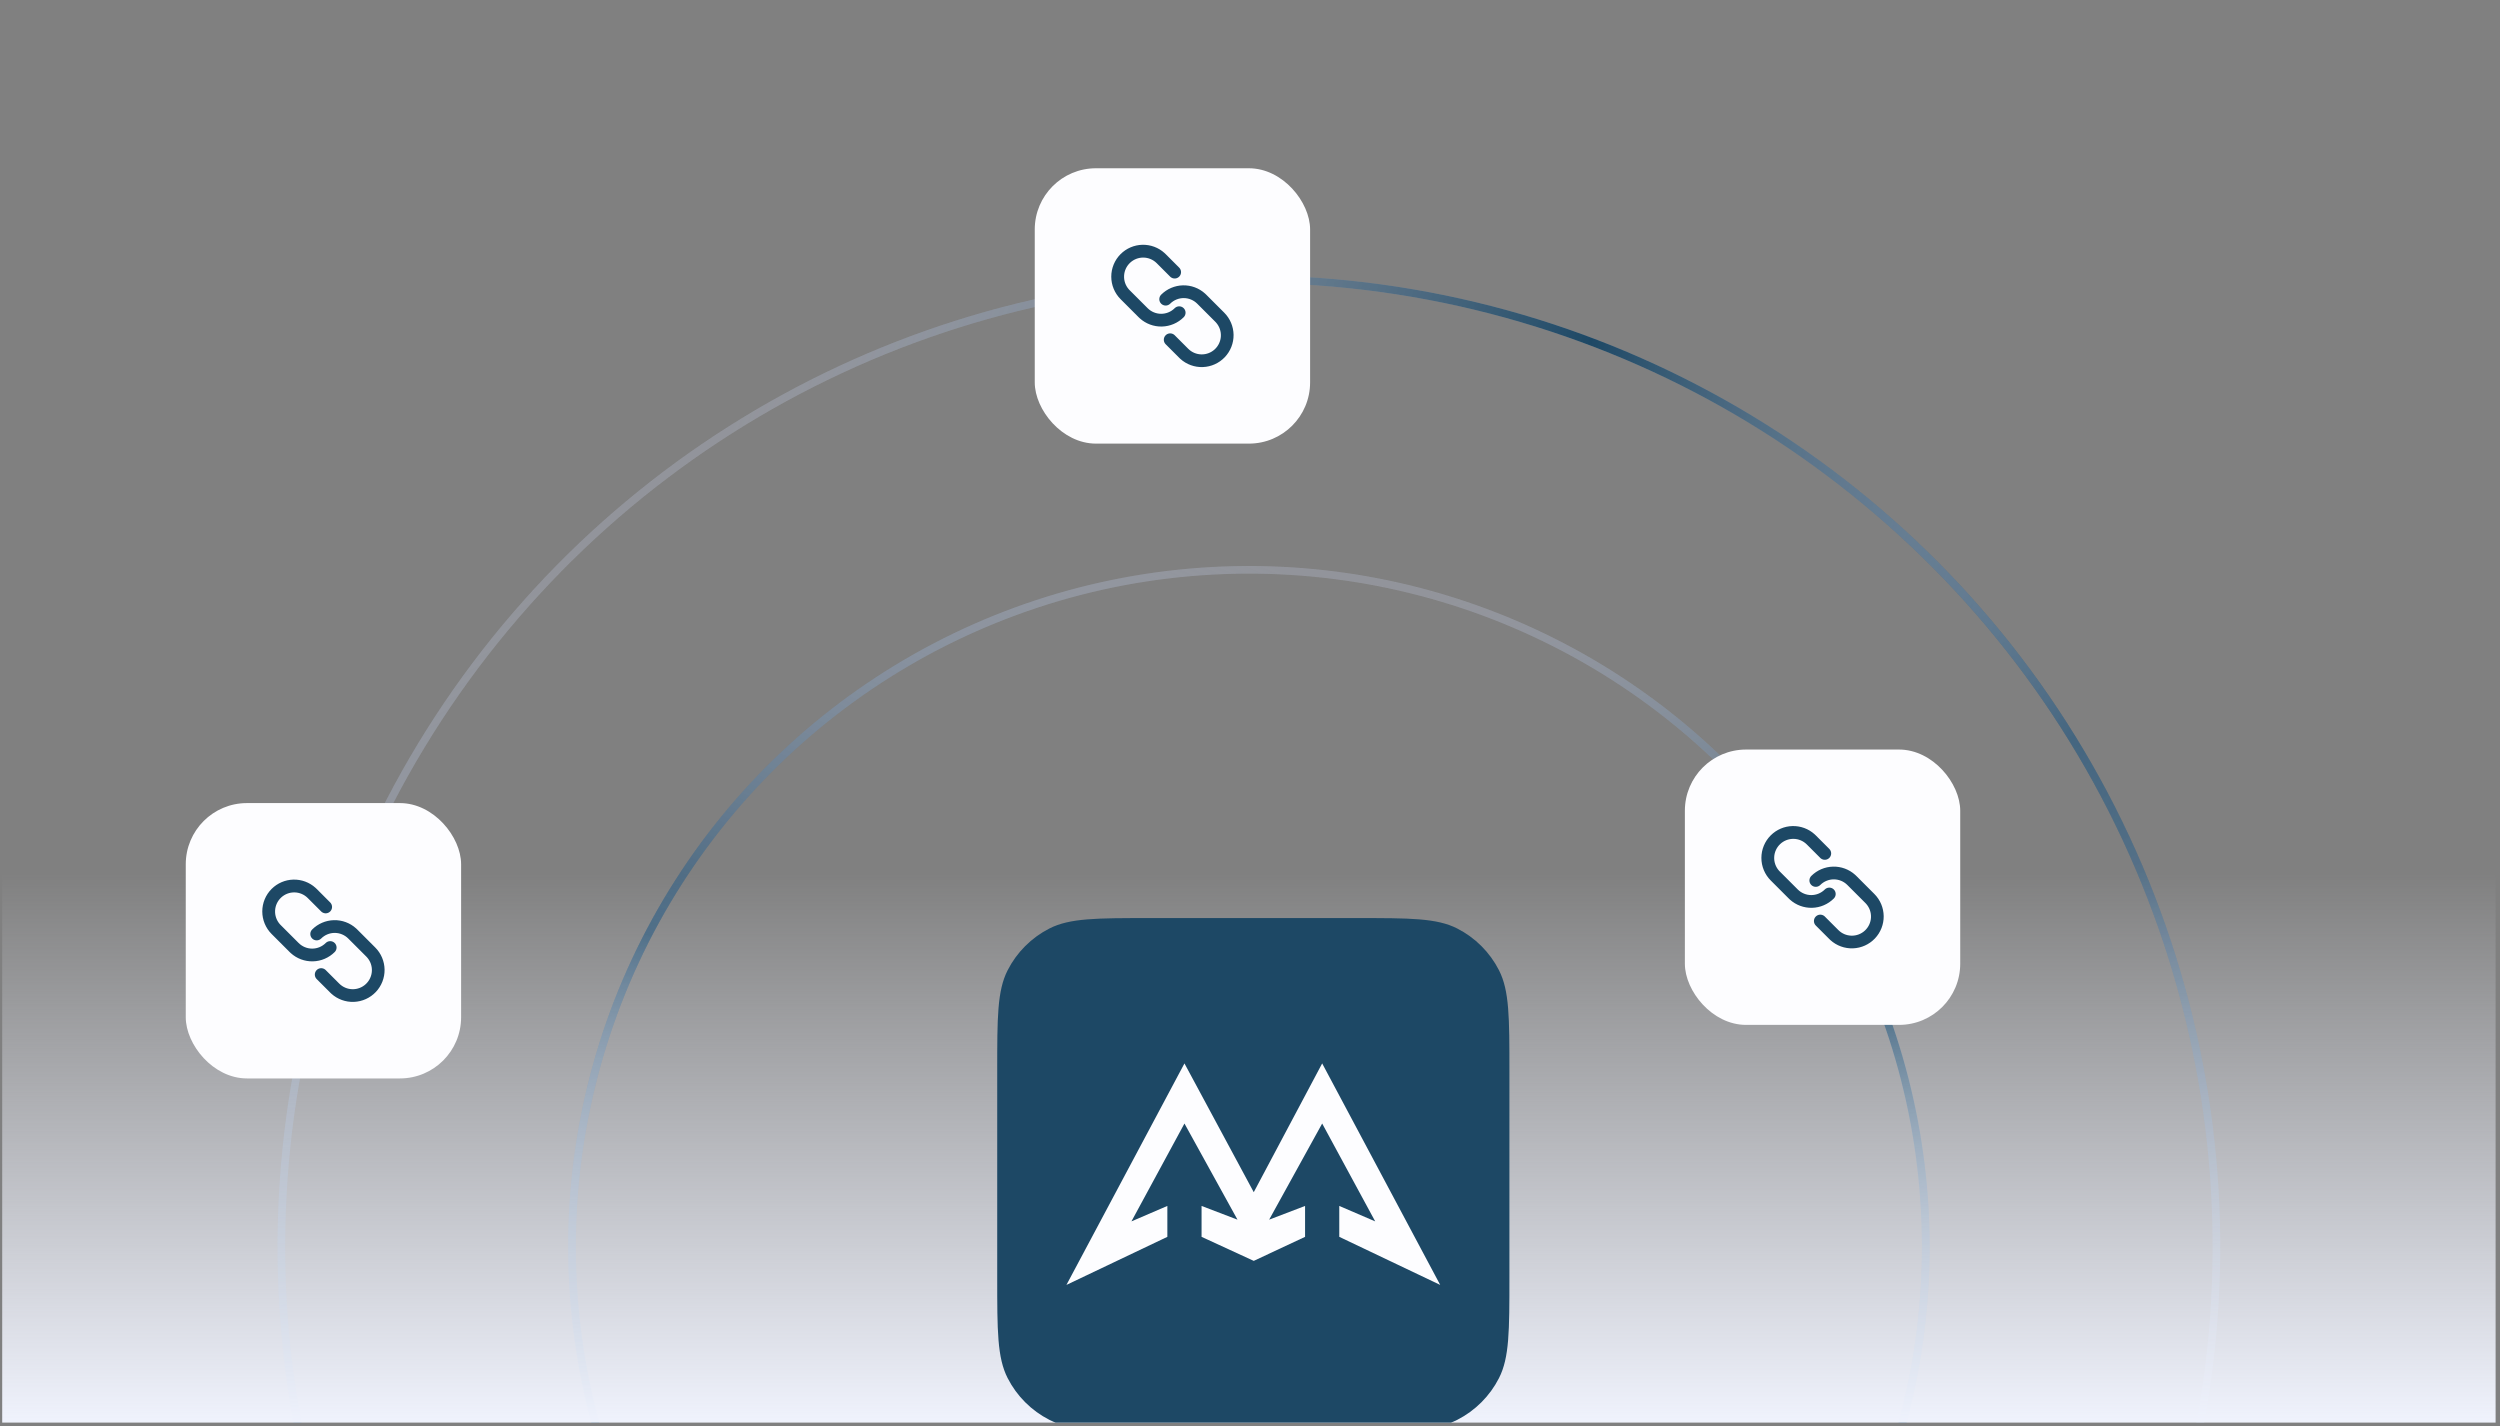 <svg width="568" height="324" viewBox="0 0 568 324" fill="none" xmlns="http://www.w3.org/2000/svg">
<rect x="0" y="0" width="568" height="324" fill="#808080" stroke="none"/>
<g clip-path="url(#clip0_2651_135406)">
<circle cx="283.751" cy="283.251" r="219.824" transform="rotate(-25 283.751 283.251)" stroke="url(#paint0_linear_2651_135406)" stroke-width="1.738"/>
<circle cx="283.751" cy="283.251" r="219.824" transform="rotate(-25 283.751 283.251)" stroke="url(#paint1_linear_2651_135406)" stroke-width="1.738"/>
<circle cx="283.75" cy="283.253" r="153.79" transform="rotate(25 283.75 283.253)" stroke="url(#paint2_linear_2651_135406)" stroke-width="1.738"/>
<circle cx="283.75" cy="283.253" r="153.79" transform="rotate(25 283.75 283.253)" stroke="url(#paint3_linear_2651_135406)" stroke-width="1.738"/>
<rect x="0.5" y="198.102" width="566.503" height="126.855" fill="url(#paint4_linear_2651_135406)"/>
<g clip-path="url(#clip1_2651_135406)">
<path d="M226.566 243.337C226.566 231.173 226.566 225.091 228.934 220.445C231.016 216.358 234.339 213.036 238.425 210.953C243.071 208.586 249.153 208.586 261.317 208.586H308.188C320.352 208.586 326.434 208.586 331.08 210.953C335.167 213.036 338.49 216.358 340.572 220.445C342.939 225.091 342.939 231.173 342.939 243.337V290.208C342.939 302.372 342.939 308.454 340.572 313.1C338.49 317.187 335.167 320.509 331.08 322.592C326.434 324.959 320.352 324.959 308.188 324.959H261.317C249.153 324.959 243.071 324.959 238.425 322.592C234.339 320.509 231.016 317.187 228.934 313.1C226.566 308.454 226.566 302.372 226.566 290.208V243.337Z" fill="#1D4865"/>
<path d="M242.293 291.933L269.109 241.609L284.852 270.867L300.398 241.609L327.214 291.933L304.284 281.01V273.988L312.446 277.499L300.398 255.263L288.35 277.109L296.511 273.988V281.01L284.852 286.471L272.996 281.01V273.988L281.157 277.109L269.109 255.263L257.061 277.499L265.223 273.988V281.01L242.293 291.933Z" fill="#FDFDFF"/>
</g>
<rect x="42.205" y="182.461" width="62.559" height="62.559" rx="13.902" fill="#FDFDFF"/>
<path d="M70.926 211.18C72.239 209.867 74.007 209.108 75.865 209.062C77.722 209.015 79.526 209.685 80.903 210.931L81.165 211.18L85.26 215.277C86.594 216.613 87.353 218.417 87.376 220.305C87.399 222.193 86.683 224.015 85.382 225.383C84.081 226.75 82.297 227.556 80.41 227.628C78.524 227.699 76.684 227.031 75.283 225.766L75.022 225.516L71.949 222.444C71.69 222.183 71.539 221.833 71.528 221.466C71.516 221.098 71.646 220.74 71.889 220.464C72.132 220.188 72.472 220.015 72.838 219.98C73.204 219.945 73.57 220.051 73.861 220.276L73.997 220.396L77.07 223.469C77.867 224.27 78.944 224.729 80.073 224.75C81.203 224.77 82.296 224.349 83.121 223.576C83.945 222.804 84.436 221.741 84.49 220.612C84.544 219.484 84.156 218.379 83.408 217.532L83.213 217.324L79.118 213.229C78.714 212.826 78.235 212.506 77.708 212.287C77.181 212.069 76.616 211.956 76.045 211.956C75.475 211.956 74.91 212.069 74.383 212.287C73.856 212.506 73.377 212.826 72.973 213.229C72.701 213.501 72.333 213.653 71.949 213.653C71.565 213.653 71.196 213.5 70.925 213.228C70.653 212.957 70.501 212.588 70.501 212.204C70.501 211.82 70.654 211.452 70.926 211.18ZM61.71 201.964C63.023 200.651 64.792 199.892 66.649 199.846C68.506 199.8 70.31 200.469 71.687 201.715L71.949 201.964L75.021 205.039C75.281 205.299 75.431 205.649 75.443 206.017C75.454 206.384 75.325 206.743 75.081 207.019C74.838 207.295 74.499 207.468 74.132 207.502C73.766 207.537 73.4 207.432 73.109 207.206L72.973 207.086L69.902 204.015C69.104 203.222 68.029 202.77 66.905 202.753C65.78 202.736 64.693 203.156 63.871 203.925C63.05 204.693 62.559 205.75 62.501 206.874C62.444 207.997 62.824 209.099 63.562 209.948L63.757 210.156L67.854 214.253C68.669 215.067 69.774 215.525 70.926 215.525C72.078 215.525 73.182 215.067 73.997 214.253C74.132 214.118 74.291 214.012 74.467 213.939C74.643 213.866 74.831 213.828 75.021 213.828C75.211 213.828 75.4 213.866 75.575 213.938C75.751 214.011 75.911 214.118 76.045 214.252C76.18 214.387 76.287 214.546 76.36 214.722C76.432 214.898 76.47 215.086 76.47 215.276C76.47 215.467 76.433 215.655 76.36 215.831C76.287 216.006 76.181 216.166 76.046 216.301C74.733 217.614 72.964 218.373 71.107 218.419C69.25 218.465 67.446 217.796 66.069 216.55L65.805 216.301L61.71 212.204C60.352 210.846 59.59 209.005 59.59 207.085C59.59 205.165 60.352 203.322 61.71 201.964Z" fill="#1D4865"/>
<rect x="235.096" y="38.23" width="62.559" height="62.559" rx="13.902" fill="#FDFDFF"/>
<path d="M263.816 66.95C265.13 65.636 266.898 64.878 268.755 64.831C270.612 64.785 272.416 65.454 273.794 66.701L274.056 66.95L278.151 71.046C279.485 72.382 280.244 74.187 280.267 76.075C280.29 77.962 279.574 79.784 278.273 81.152C276.972 82.52 275.188 83.326 273.301 83.397C271.415 83.469 269.575 82.8 268.174 81.535L267.913 81.286L264.84 78.213C264.58 77.953 264.43 77.603 264.418 77.235C264.407 76.867 264.536 76.509 264.78 76.233C265.023 75.957 265.362 75.784 265.728 75.749C266.095 75.714 266.461 75.82 266.752 76.045L266.888 76.165L269.961 79.238C270.757 80.04 271.835 80.499 272.964 80.519C274.094 80.539 275.187 80.118 276.011 79.346C276.836 78.574 277.327 77.51 277.381 76.382C277.435 75.253 277.046 74.148 276.299 73.301L276.103 73.094L272.008 68.999C271.605 68.595 271.126 68.275 270.599 68.057C270.072 67.838 269.507 67.726 268.936 67.726C268.365 67.726 267.8 67.838 267.273 68.057C266.746 68.275 266.267 68.595 265.864 68.999C265.592 69.27 265.224 69.423 264.84 69.423C264.455 69.422 264.087 69.27 263.816 68.998C263.544 68.726 263.392 68.358 263.392 67.974C263.392 67.59 263.545 67.221 263.816 66.95ZM254.6 57.734C255.914 56.42 257.682 55.662 259.539 55.615C261.397 55.569 263.2 56.238 264.578 57.485L264.84 57.734L267.912 60.808C268.171 61.069 268.322 61.419 268.333 61.786C268.344 62.154 268.215 62.512 267.972 62.788C267.729 63.064 267.389 63.237 267.023 63.272C266.657 63.307 266.291 63.201 266 62.976L265.864 62.856L262.792 59.784C261.994 58.992 260.92 58.539 259.795 58.522C258.671 58.506 257.583 58.926 256.762 59.694C255.941 60.463 255.45 61.52 255.392 62.643C255.334 63.767 255.714 64.869 256.453 65.717L256.648 65.926L260.745 70.022C261.559 70.837 262.664 71.294 263.816 71.294C264.968 71.294 266.073 70.837 266.888 70.022C267.022 69.888 267.182 69.781 267.357 69.708C267.533 69.635 267.722 69.598 267.912 69.598C268.102 69.598 268.29 69.635 268.466 69.708C268.642 69.781 268.802 69.887 268.936 70.022C269.071 70.156 269.177 70.316 269.25 70.492C269.323 70.667 269.361 70.856 269.361 71.046C269.361 71.236 269.323 71.424 269.251 71.6C269.178 71.776 269.071 71.936 268.937 72.07C267.623 73.384 265.855 74.142 263.998 74.189C262.141 74.235 260.337 73.566 258.959 72.319L258.696 72.07L254.6 67.974C253.243 66.616 252.48 64.774 252.48 62.854C252.48 60.934 253.243 59.092 254.6 57.734Z" fill="#1D4865"/>
<rect x="382.803" y="170.297" width="62.559" height="62.559" rx="13.902" fill="#FDFDFF"/>
<path d="M411.523 199.016C412.837 197.703 414.605 196.944 416.462 196.898C418.319 196.851 420.123 197.521 421.501 198.767L421.763 199.016L425.858 203.113C427.192 204.449 427.951 206.253 427.974 208.141C427.997 210.029 427.281 211.851 425.98 213.219C424.679 214.586 422.895 215.392 421.008 215.463C419.122 215.535 417.282 214.867 415.881 213.601L415.62 213.352L412.547 210.279C412.287 210.019 412.137 209.669 412.125 209.301C412.114 208.934 412.243 208.575 412.487 208.3C412.73 208.024 413.069 207.851 413.435 207.816C413.802 207.781 414.168 207.887 414.459 208.112L414.595 208.232L417.668 211.305C418.464 212.106 419.542 212.565 420.671 212.585C421.801 212.606 422.894 212.185 423.718 211.412C424.543 210.64 425.034 209.577 425.088 208.448C425.142 207.32 424.754 206.215 424.006 205.367L423.811 205.16L419.715 201.065C419.312 200.662 418.833 200.342 418.306 200.123C417.779 199.905 417.214 199.792 416.643 199.792C416.073 199.792 415.508 199.905 414.98 200.123C414.453 200.342 413.974 200.662 413.571 201.065C413.299 201.337 412.931 201.489 412.547 201.489C412.162 201.489 411.794 201.336 411.523 201.064C411.251 200.793 411.099 200.424 411.099 200.04C411.099 199.656 411.252 199.288 411.523 199.016ZM402.307 189.8C403.621 188.487 405.389 187.728 407.246 187.682C409.104 187.636 410.907 188.305 412.285 189.551L412.547 189.8L415.619 192.875C415.878 193.135 416.029 193.485 416.04 193.853C416.051 194.22 415.922 194.579 415.679 194.855C415.436 195.131 415.096 195.304 414.73 195.338C414.364 195.373 413.998 195.267 413.707 195.042L413.571 194.922L410.499 191.851C409.701 191.058 408.627 190.606 407.502 190.589C406.378 190.572 405.29 190.992 404.469 191.761C403.648 192.529 403.157 193.586 403.099 194.71C403.041 195.833 403.421 196.935 404.16 197.784L404.355 197.992L408.452 202.089C409.266 202.903 410.371 203.361 411.523 203.361C412.675 203.361 413.78 202.903 414.595 202.089C414.729 201.954 414.889 201.848 415.065 201.775C415.24 201.702 415.429 201.664 415.619 201.664C415.809 201.664 415.997 201.702 416.173 201.774C416.349 201.847 416.509 201.954 416.643 202.088C416.778 202.223 416.884 202.382 416.957 202.558C417.03 202.734 417.068 202.922 417.068 203.112C417.068 203.302 417.03 203.491 416.958 203.667C416.885 203.842 416.778 204.002 416.644 204.137C415.33 205.45 413.562 206.209 411.705 206.255C409.848 206.301 408.044 205.632 406.666 204.386L406.403 204.137L402.307 200.04C400.95 198.682 400.188 196.841 400.188 194.921C400.188 193.001 400.95 191.158 402.307 189.8Z" fill="#1D4865"/>
</g>
<defs>
<linearGradient id="paint0_linear_2651_135406" x1="215.008" y1="484.944" x2="199.997" y2="80.169" gradientUnits="userSpaceOnUse">
<stop stop-color="#B4BACC" stop-opacity="0.2"/>
<stop offset="0.535" stop-color="#1D4865"/>
<stop offset="1" stop-color="#B4BACC" stop-opacity="0.2"/>
</linearGradient>
<linearGradient id="paint1_linear_2651_135406" x1="502.317" y1="282.568" x2="255.058" y2="54.494" gradientUnits="userSpaceOnUse">
<stop stop-color="#B4BACC" stop-opacity="0.2"/>
<stop offset="0.442" stop-color="#1D4865"/>
<stop offset="0.977" stop-color="#B4BACC" stop-opacity="0.2"/>
</linearGradient>
<linearGradient id="paint2_linear_2651_135406" x1="235.576" y1="424.597" x2="225.056" y2="140.936" gradientUnits="userSpaceOnUse">
<stop stop-color="#B4BACC" stop-opacity="0.2"/>
<stop offset="0.535" stop-color="#1D4865"/>
<stop offset="1" stop-color="#B4BACC" stop-opacity="0.2"/>
</linearGradient>
<linearGradient id="paint3_linear_2651_135406" x1="436.918" y1="282.775" x2="263.642" y2="122.943" gradientUnits="userSpaceOnUse">
<stop stop-color="#B4BACC" stop-opacity="0.2"/>
<stop offset="0.442" stop-color="#1D4865"/>
<stop offset="0.977" stop-color="#B4BACC" stop-opacity="0.2"/>
</linearGradient>
<linearGradient id="paint4_linear_2651_135406" x1="283.752" y1="324.957" x2="283.752" y2="198.102" gradientUnits="userSpaceOnUse">
<stop stop-color="#F1F4FE"/>
<stop offset="1" stop-color="#F1F4FE" stop-opacity="0"/>
</linearGradient>
<clipPath id="clip0_2651_135406">
<rect width="567" height="323.22" fill="white" transform="translate(0.5)"/>
</clipPath>
<clipPath id="clip1_2651_135406">
<path d="M226.566 243.337C226.566 231.173 226.566 225.091 228.934 220.445C231.016 216.358 234.339 213.036 238.425 210.953C243.071 208.586 249.153 208.586 261.317 208.586H308.188C320.352 208.586 326.434 208.586 331.08 210.953C335.167 213.036 338.49 216.358 340.572 220.445C342.939 225.091 342.939 231.173 342.939 243.337V290.208C342.939 302.372 342.939 308.454 340.572 313.1C338.49 317.187 335.167 320.509 331.08 322.592C326.434 324.959 320.352 324.959 308.188 324.959H261.317C249.153 324.959 243.071 324.959 238.425 322.592C234.339 320.509 231.016 317.187 228.934 313.1C226.566 308.454 226.566 302.372 226.566 290.208V243.337Z" fill="white"/>
</clipPath>
</defs>
</svg>
